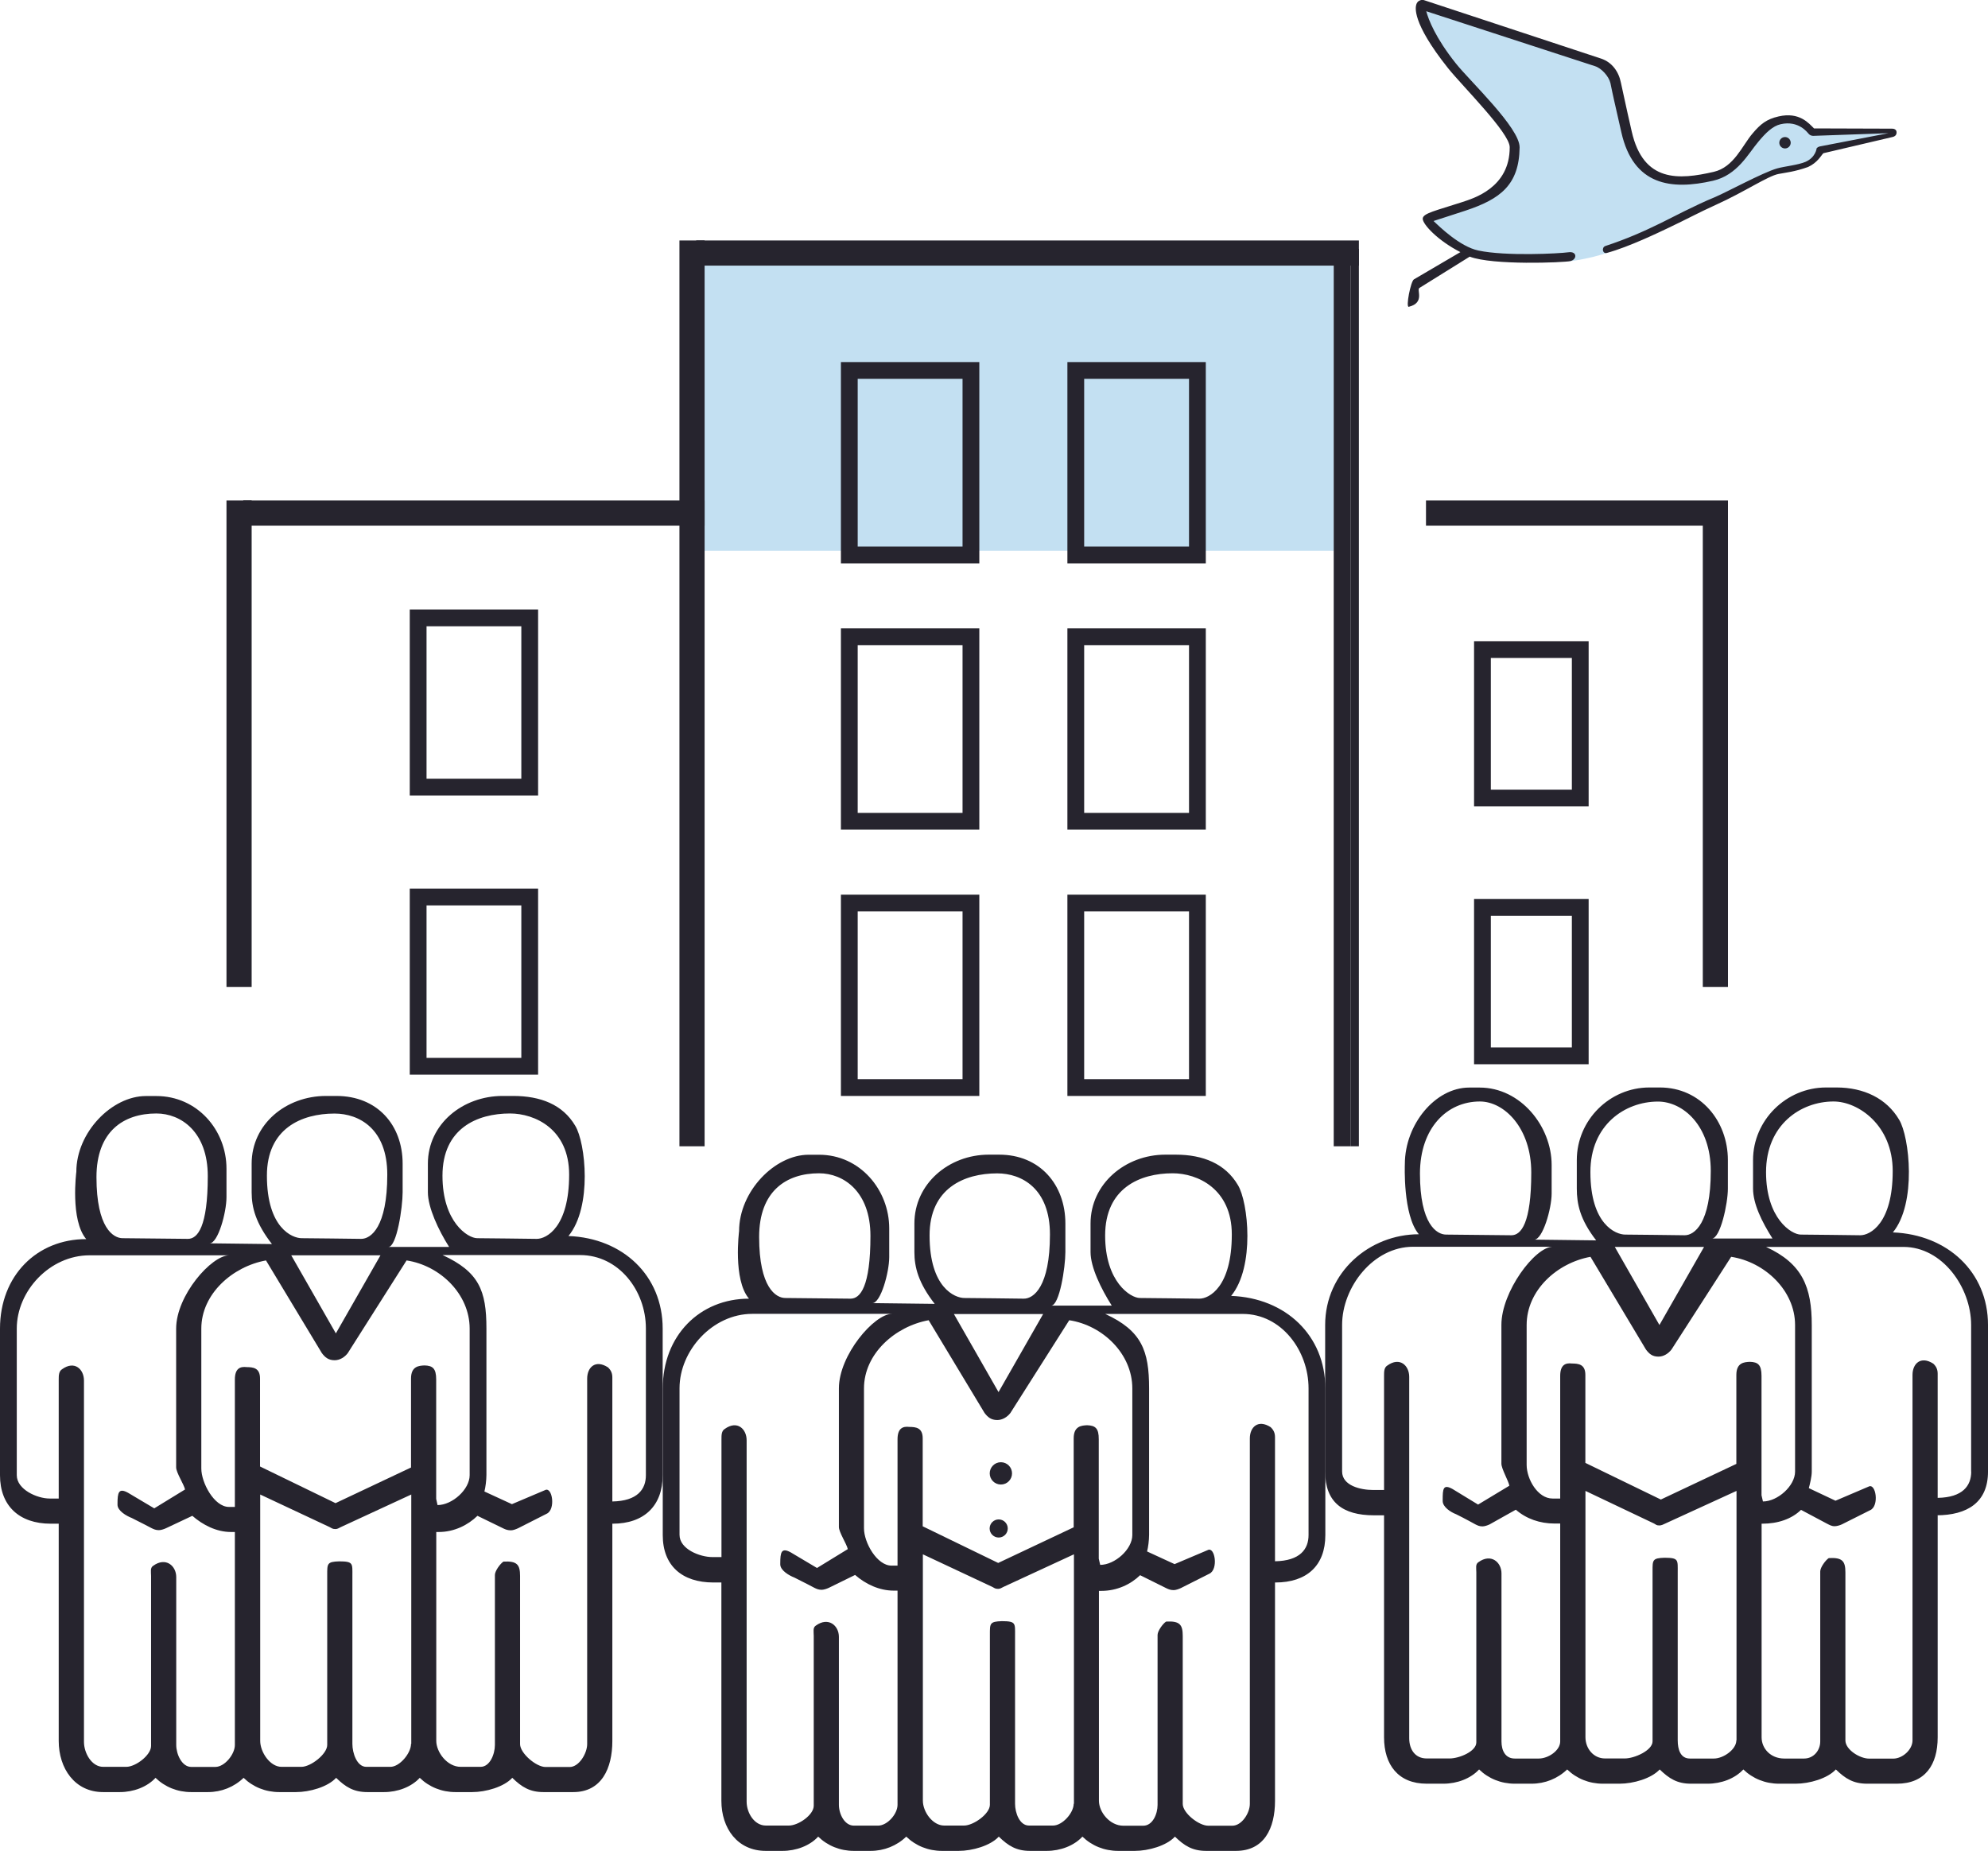 <svg version="1.1" id="Calque_1" xmlns="http://www.w3.org/2000/svg" x="0" y="0" viewBox="0 0 237 220.67" xml:space="preserve"><style>.st0{fill:#c3e0f2}.st1,.st3{fill:none;stroke:#26242e;stroke-width:3;stroke-miterlimit:10}.st3{stroke-width:2}.st4{fill:#26242e}</style><g id="XMLID_282_"><path id="XMLID_304_" class="st0" d="M83 31.67h76v34H83z"/><g id="XMLID_283_"><path id="XMLID_303_" class="st1" d="M28.5 117.67v-58"/><path id="XMLID_302_" class="st1" d="M29 61.17h55"/><path id="XMLID_301_" class="st1" d="M82.5 60.67v-32"/><path id="XMLID_300_" class="st1" d="M83 30.17h79"/><path id="XMLID_299_" fill="none" stroke="#26242e" stroke-miterlimit="10" d="M161.5 29.67v107"/><path id="XMLID_298_" class="st1" d="M82.5 136.67v-76"/><path id="XMLID_297_" class="st3" d="M160 29.67v107"/><path id="XMLID_296_" class="st1" d="M170 61.17h36"/><path id="XMLID_295_" class="st1" d="M204.5 60.67v57"/><path id="XMLID_293_" class="st3" d="M49.85 73.67h13.3v20.18h-13.3z"/><path id="XMLID_292_" class="st3" d="M49.85 106.95h13.3v20.18h-13.3z"/><path id="XMLID_291_" class="st3" d="M101.25 44.17h14.5v22h-14.5z"/><path id="XMLID_290_" class="st3" d="M101.25 75.92h14.5v22h-14.5z"/><path id="XMLID_289_" class="st3" d="M128.25 44.17h14.5v22h-14.5z"/><path id="XMLID_288_" class="st3" d="M128.25 75.92h14.5v22h-14.5z"/><path id="XMLID_287_" class="st3" d="M101.25 107.67h14.5v22h-14.5z"/><path id="XMLID_286_" class="st3" d="M128.25 107.67h14.5v22h-14.5z"/><path id="XMLID_285_" class="st3" d="M176.73 77.45h11.66v17.7h-11.66z"/><path id="XMLID_284_" class="st3" d="M176.73 108.19h11.66v17.7h-11.66z"/></g></g><g id="XMLID_276_"><path id="XMLID_281_" class="st0" d="M169.44.67S191 6.95 191.75 8.39s2.13 13.02 7.06 12.89 6.84-.11 9.16-2.99c2.31-2.88 3.55-4.12 4.82-4.12 1.26 0 3.4 1.5 3.4 1.5H225l.44.31-8.31 1.72s-.89 2.28-5.01 2.65c-1.6.08-18.05 8.79-20.52 9.78-1.06.42-3.58.95-4.39 1-4.7.3-8.38-.05-10.58-.61-.64-.16-1.66-.49-2.87-1.05-1.19-1.08-2.38-2.17-3.56-3.25 0 0 9.88-2.7 10.14-7.26.23-3.93-4.18-6.88-6.89-10.49-2.89-3.82-4.01-7.8-4.01-7.8z"/><g id="XMLID_277_"><path id="XMLID_279_" class="st4" d="M225.6 16.34c.37-.08.51-.3.5-.57 0-.25-.19-.44-.58-.43l-9.26-.03c-.61-.59-1.72-2-4.22-1.43-1.43.33-2.15.89-3.13 2.06-1.19 1.39-2.2 4-4.61 4.55-4.13.95-8.38 1.3-9.77-4.8-.8-3.48-.99-4.51-1.29-5.82-.26-1.32-1.05-2.44-2.35-2.88L169.8.03c-.19-.09-.4-.04-.59.05-.2.09-.32.29-.37.47-.07.27-.62 2.04 3.79 7.58 1.75 2.18 7.34 7.71 7.35 9.41.03 4.89-4.4 6.13-5.68 6.56-3.08 1.01-4.69 1.32-4.69 1.98 0 .66 1.76 2.58 4.49 3.98l-5.54 3.25c-.38.22-1 3.37-.61 3.27 1.96-.49.89-2.03 1.27-2.25l5.99-3.73c2.74 1.05 11.18.71 12 .53.82-.19.83-1.21-.25-1.05-1.04.15-7.44.49-10.72-.21-2.2-.47-4.62-2.83-5.34-3.52.76-.26 2.27-.72 3.82-1.24 4.12-1.37 6.38-3.04 6.44-7.53.03-2.34-5.97-7.95-7.61-10.03-2.41-3.02-3.25-5.2-3.52-6.21l20.12 6.55c.79.25 1.65 1.22 1.84 2.03.26 1.32.51 2.38 1.3 5.86 1.43 6.35 5.95 6.91 10.93 5.77 2.9-.67 4.18-3.21 5.4-4.65.88-1.06 1.72-1.88 2.66-2.09 2.17-.5 3.24 1.06 3.29 1.09.13.19.37.3.58.3l8.98-.32-8.18 1.58c-.16.04-.28.11-.38.22 0 0-.1 1.07-1.31 1.61-.9.39-2.46.53-3.4.79-1.7.48-6.14 2.9-7.5 3.46-2.2.9-5.06 2.41-6.4 3.07-2.02.99-4.05 1.89-6.57 2.72-.49.16-.36 1 .2.82 2.63-.72 6.23-2.47 7.33-2.99 2.1-.99 3.52-1.78 5.62-2.73 3.46-1.56 6.21-3.45 7.5-3.69.83-.16 1.92-.26 3.51-.83 1.13-.52 1.54-1.36 1.82-1.64l8.23-1.93z"/><circle id="XMLID_278_" class="st4" cx="212.8" cy="17.02" r=".68"/></g></g><path id="XMLID_266_" class="st4" d="M67.77 147.37c2.86-3.48 2.04-11.12.81-13.14-1.5-2.55-4.16-3.56-7.41-3.56h-1.25c-4.75 0-8.91 3.34-8.91 8.08v3.4c0 1.82 1.26 4.52 2.53 6.52H46.3c1 0 1.7-4.7 1.7-6.52v-3.4c0-4.61-3.02-8.08-7.89-8.08h-1.25c-4.75 0-8.86 3.34-8.86 8.08v3.4c0 1.82.48 3.68 2.42 6.18l-7.43-.09c1 0 2.01-3.68 2.01-5.5v-3.4c0-4.61-3.49-8.66-8.36-8.66h-1.25c-4.04 0-8.29 4.31-8.29 9.04 0 0-.75 5.75 1.18 8.02C4.4 147.73 0 152.1 0 158.41v17.48c0 3.64 2.29 5.78 6.04 5.78H7v25.9c0 3.28 1.92 6.1 5.29 6.1h2c1.62 0 3.25-.61 4.25-1.7 1.12 1.09 2.62 1.7 4.25 1.7h2c1.62 0 3.12-.61 4.25-1.7 1.12 1.09 2.62 1.7 4.25 1.7h2c1.62 0 3.78-.61 4.78-1.7 1.12 1.09 2.09 1.7 3.72 1.7h2c1.62 0 3.25-.61 4.25-1.7 1.12 1.09 2.62 1.7 4.25 1.7h2c1.62 0 3.78-.61 4.78-1.7 1.12 1.09 2.09 1.7 3.72 1.7h3.55c3.37 0 4.66-2.82 4.66-6.1v-25.9h.04c3.75 0 5.96-2.14 5.96-5.78v-17.48c0-6.31-4.73-10.79-11.23-11.04zm-6.97-14.61c2.95 0 7.05 1.84 7.05 7.29 0 6.26-2.7 7.67-3.87 7.66-1.05-.01-5.98-.08-7.09-.08-1.11 0-4.14-1.91-4.14-7.45 0-5.63 4.12-7.42 8.05-7.42zm-20.92.01c2.95 0 6.29 1.83 6.29 7.28 0 6.26-1.96 7.67-3.12 7.66-1.05-.01-5.98-.08-7.09-.08-1.11 0-4.14-1.21-4.14-7.45-.01-5.63 4.13-7.41 8.06-7.41zm5.48 16.9l-5.32 9.31-5.32-9.31h10.64zm-26.72-16.91c2.93 0 6.13 2.18 6.13 7.47 0 6.07-1.22 7.48-2.37 7.48-1.04 0-6.67-.08-7.78-.08s-3.12-1.22-3.12-7.28c0-5.46 3.23-7.59 7.14-7.59zM28 182.67v25.39c0 1.09-1.21 2.61-2.33 2.61H22.8c-1.12 0-1.79-1.52-1.79-2.61v-20.03c0-1.34-1.25-2.43-2.75-1.34-.38.24-.25.73-.25 1.21v20.27c0 1.09-1.83 2.49-2.96 2.49H12.3c-1.37 0-2.29-1.64-2.29-2.98V164.6c0-1.34-1.12-2.43-2.62-1.34-.38.25-.39.73-.39 1.22v14.19H5.92c-1.5 0-3.92-1.08-3.92-2.78v-17.48c0-4.49 3.93-8.74 8.68-8.74h16.65c-2.12 0-6.33 4.79-6.33 8.74v16.55c0 .61.93 2.02 1.06 2.63l-3.67 2.25-3.13-1.86c-1.12-.61-1.25-.02-1.25 1.31v.12c0 .73 1.08 1.34 1.7 1.58 1 .49 2.36 1.21 2.36 1.21.25.12.49.24.87.24.25 0 .62-.12.87-.24l3.12-1.47c1.25 1.09 2.87 1.93 4.62 1.93H28zm21 25.26c0 1.09-1.34 2.73-2.46 2.73h-2.87c-1.12 0-1.66-1.64-1.66-2.73V187.9c0-1.49.13-1.73-1.56-1.74-1.48.04-1.44.29-1.44 1.62v20.27c0 1.09-1.96 2.61-3.08 2.61h-2.37c-1.37 0-2.54-1.76-2.54-3.1v-29.37l8.27 3.88c.25.12.32.24.7.24.25 0 .4-.12.65-.24l8.39-3.88v29.74zm1.61-45.13c-.68.03-1.61.1-1.61 1.56v10.61l-9 4.25-9-4.37v-10.49c0-1.3-.86-1.35-1.6-1.36-.75-.09-1.4.14-1.4 1.48v15.19h-.71c-1.75 0-3.29-2.88-3.29-4.58v-16.68c0-4.13 3.71-7.4 7.71-8.13l6.66 11.05c.37.49.77.85 1.52.85.62 0 1.2-.36 1.57-.85l7.01-11.05c4 .61 7.52 4.01 7.52 8.13v17.48c0 1.7-2.08 3.56-3.83 3.56l-.16-.74v-14.23c0-1.34-.43-1.65-1.39-1.68zM77 175.89c0 1.67-1 3.08-4 3.13v-14.78c0-.49-.14-.85-.52-1.21-1.5-.97-2.48 0-2.48 1.34v43.58c0 1.09-.96 2.73-2.09 2.73h-2.87c-1.12 0-3.04-1.64-3.04-2.73V187.9c0-1.34-.35-1.8-1.98-1.71-.38.24-1.02 1.11-1.02 1.59v20.27c0 1.09-.59 2.61-1.71 2.61h-2.37c-1.62 0-2.91-1.76-2.91-3.1v-24.9h.29c1.87 0 3.5-.84 4.62-1.93l3.12 1.52c.25.12.5.21.88.21.25 0 .62-.14.87-.26l3.37-1.71c1.12-.49.69-3.3-.19-2.82l-3.94 1.67-3.28-1.51c.13-.49.24-1.36.24-1.97v-17.48c0-4.5-.89-6.74-5.23-8.74h16.39c4.62 0 7.85 4.25 7.85 8.74v17.51z"/><path id="XMLID_245_" class="st4" d="M225.66 146.94c2.86-3.48 1.98-11.41.75-13.43-1.5-2.55-4.22-3.85-7.47-3.85h-1.25c-4.75 0-8.7 3.91-8.7 8.65v3.4c0 1.82 1.05 3.96 2.32 5.96h-7.23c1 0 1.91-4.13 1.91-5.96v-3.4c0-4.61-3.23-8.65-8.11-8.65h-1.25c-4.75 0-8.65 3.91-8.65 8.65v3.4c0 1.82.37 3.68 2.31 6.18l-7.38-.09c1 0 2.07-3.68 2.07-5.5v-3.4c0-4.61-3.7-9.23-8.58-9.23h-1.25c-4.04 0-7.67 4.39-7.67 9.13 0 0-.26 6.09 1.67 8.36-5.87 0-11.17 4.51-11.17 10.82v17.48c0 3.64 2.08 5.21 5.83 5.21H165v26.47c0 3.28 1.7 5.53 5.08 5.53h2c1.62 0 3.25-.61 4.25-1.7 1.12 1.09 2.62 1.7 4.25 1.7h2c1.62 0 3.12-.61 4.25-1.7 1.12 1.09 2.62 1.7 4.25 1.7h2c1.62 0 3.78-.61 4.78-1.7 1.12 1.09 2.09 1.7 3.72 1.7h2c1.62 0 3.25-.61 4.25-1.7 1.12 1.09 2.62 1.7 4.25 1.7h2c1.62 0 3.78-.61 4.78-1.7 1.12 1.09 2.09 1.7 3.72 1.7h3.55c3.37 0 4.87-2.25 4.87-5.53v-26.47h-.18c3.75 0 6.18-1.57 6.18-5.21v-17.48c0-6.32-4.84-10.79-11.34-11.04zm-7.07-15.61c2.95 0 7.05 2.84 7.05 8.29 0 6.26-2.7 7.67-3.87 7.66-1.05-.01-5.98-.08-7.09-.08-1.11 0-4.14-1.91-4.14-7.45 0-5.63 4.12-8.42 8.05-8.42zm-20.93.01c2.95 0 6.29 2.83 6.29 8.28 0 6.26-1.96 7.67-3.12 7.66-1.05-.01-5.98-.08-7.09-.08-1.11 0-4.14-1.21-4.14-7.45-.01-5.63 4.13-8.41 8.06-8.41zm5.49 17.33l-5.32 9.31-5.32-9.31h10.64zm-26.73-17.34c2.93 0 6.13 3.18 6.13 8.47 0 6.07-1.22 7.48-2.37 7.48-1.04 0-6.67-.08-7.78-.08-1.11 0-3.12-1.22-3.12-7.28.01-5.46 3.24-8.59 7.14-8.59zm9.58 50.34v25.96c0 1.09-1.42 2.04-2.55 2.04h-2.87c-1.12 0-1.58-.95-1.58-2.04V187.6c0-1.34-1.25-2.43-2.75-1.34-.38.24-.25.73-.25 1.21v20.27c0 1.09-2.05 1.92-3.17 1.92h-2.75c-1.37 0-2.08-1.07-2.08-2.41v-43.09c0-1.34-1.12-2.43-2.62-1.34-.38.24-.38.73-.38 1.21v13.62h-1.3c-1.5 0-3.7-.51-3.7-2.21v-17.48c0-4.49 3.71-9.31 8.46-9.31h16.65c-2.12 0-6.12 5.36-6.12 9.31v16.55c0 .61.83 2.02.95 2.63l-3.73 2.25-3.05-1.86c-1.12-.61-1.17-.02-1.17 1.31v.12c0 .73.97 1.34 1.6 1.58 1 .49 2.3 1.21 2.3 1.21.25.12.46.24.84.24.25 0 .61-.12.86-.24l3.12-1.75c1.25 1.09 2.87 1.65 4.62 1.65h.67zm21 25.83c0 1.09-1.55 2.17-2.67 2.17h-2.87c-1.12 0-1.45-1.07-1.45-2.17v-20.03c0-1.49.13-1.73-1.56-1.74-1.48.04-1.44.29-1.44 1.62v20.27c0 1.09-2.17 2.04-3.3 2.04h-2.37c-1.37 0-2.33-1.19-2.33-2.53v-29.37l8.16 3.88c.25.12.27.24.65.24.25 0 .48-.12.73-.24l8.47-3.88v29.74zm1.61-45.13c-.68.03-1.61.1-1.61 1.56v10.61l-9 4.25-9-4.37v-10.49c0-1.3-.86-1.35-1.6-1.36-.75-.09-1.4.14-1.4 1.48v14.62h-.92c-1.75 0-3.08-2.31-3.08-4.01v-16.68c0-4.13 3.61-7.4 7.61-8.13l6.61 11.05c.37.49.74.85 1.49.85.62 0 1.18-.36 1.56-.85l7.11-11.05c4 .61 7.62 4.01 7.62 8.13v17.48c0 1.7-2.08 3.56-3.83 3.56l-.17-.74v-14.23c0-1.34-.43-1.65-1.39-1.68zM235 175.46c0 1.67-1 3.08-4 3.13V163.8c0-.49-.14-.85-.52-1.21-1.5-.97-2.48 0-2.48 1.34v43.58c0 1.09-1.18 2.17-2.3 2.17h-2.87c-1.12 0-2.83-1.07-2.83-2.17v-20.03c0-1.34-.35-1.8-1.98-1.71-.38.24-1.02 1.11-1.02 1.59v20.27c0 1.09-.8 2.04-1.92 2.04h-2.37c-1.62 0-2.7-1.19-2.7-2.53v-25.47h.08c1.87 0 3.5-.56 4.62-1.65l3.12 1.66c.25.12.5.29.88.29.25 0 .62-.1.87-.22l3.37-1.69c1.12-.49.69-3.29-.19-2.81l-3.94 1.68-3.18-1.5c.13-.49.35-1.36.35-1.97v-17.48c0-4.5-1.1-7.31-5.45-9.31h16.39c4.62 0 8.06 4.82 8.06 9.31v17.48z"/><g id="XMLID_305_"><path id="XMLID_256_" class="st4" d="M146.77 154.51c2.86-3.48 2.04-11.19.81-13.21-1.5-2.55-4.16-3.63-7.41-3.63h-1.25c-4.75 0-8.91 3.47-8.91 8.21v3.4c0 1.82 1.26 4.39 2.53 6.39h-7.23c1 0 1.7-4.57 1.7-6.39v-3.4c0-4.61-3.02-8.21-7.89-8.21h-1.25c-4.75 0-8.86 3.47-8.86 8.21v3.4c0 1.82.48 3.68 2.42 6.18l-7.43-.09c1 0 2.01-3.68 2.01-5.5v-3.4c0-4.61-3.49-8.79-8.36-8.79H96.4c-4.04 0-8.29 4.37-8.29 9.11 0 0-.75 5.79 1.18 8.05-5.87 0-10.28 4.4-10.28 10.71v17.48c0 3.64 2.29 5.65 6.04 5.65H86v26.03c0 3.28 1.92 5.97 5.29 5.97h2c1.62 0 3.25-.61 4.25-1.7 1.12 1.09 2.62 1.7 4.25 1.7h2c1.62 0 3.12-.61 4.25-1.7 1.12 1.09 2.62 1.7 4.25 1.7h2c1.62 0 3.78-.61 4.78-1.7 1.12 1.09 2.09 1.7 3.72 1.7h2c1.62 0 3.25-.61 4.25-1.7 1.12 1.09 2.62 1.7 4.25 1.7h2c1.62 0 3.78-.61 4.78-1.7 1.12 1.09 2.09 1.7 3.72 1.7h3.55c3.37 0 4.66-2.69 4.66-5.97v-26.03h.04c3.75 0 5.96-2.01 5.96-5.65v-17.48c0-6.32-4.73-10.8-11.23-11.04zm-6.97-14.62c2.95 0 7.05 1.84 7.05 7.29 0 6.26-2.7 7.67-3.87 7.66-1.05-.01-5.98-.08-7.09-.08-1.11 0-4.14-1.91-4.14-7.45 0-5.63 4.12-7.42 8.05-7.42zm-20.92.01c2.95 0 6.29 1.83 6.29 7.28 0 6.26-1.96 7.67-3.12 7.66-1.05-.01-5.98-.08-7.09-.08-1.11 0-4.14-1.21-4.14-7.45-.01-5.63 4.13-7.41 8.06-7.41zm5.48 16.77l-5.32 9.31-5.32-9.31h10.64zm-26.72-16.78c2.93 0 6.13 2.18 6.13 7.47 0 6.07-1.22 7.48-2.37 7.48-1.04 0-6.67-.08-7.78-.08-1.11 0-3.12-1.22-3.12-7.28 0-5.46 3.23-7.59 7.14-7.59zm9.36 49.78v25.52c0 1.09-1.21 2.48-2.33 2.48h-2.87c-1.12 0-1.79-1.39-1.79-2.48v-20.03c0-1.34-1.25-2.43-2.75-1.34-.38.24-.25.73-.25 1.21v20.27c0 1.09-1.83 2.36-2.96 2.36H91.3c-1.37 0-2.29-1.51-2.29-2.85v-43.09c0-1.34-1.12-2.43-2.62-1.34-.38.24-.38.73-.38 1.21v14.06h-1.08c-1.5 0-3.92-.95-3.92-2.65v-17.48c0-4.49 3.93-8.87 8.68-8.87h16.65c-2.12 0-6.33 4.92-6.33 8.87v16.55c0 .61.93 2.02 1.06 2.63l-3.67 2.25-3.13-1.86c-1.12-.61-1.25-.02-1.25 1.31v.12c0 .73 1.08 1.34 1.7 1.58 1 .49 2.36 1.21 2.36 1.21.25.12.49.24.87.24.25 0 .62-.12.87-.24l3.12-1.53c1.25 1.09 2.87 1.87 4.62 1.87h.44zm21 25.39c0 1.09-1.34 2.6-2.46 2.6h-2.87c-1.12 0-1.66-1.51-1.66-2.6v-20.03c0-1.49.13-1.73-1.56-1.74-1.48.04-1.44.29-1.44 1.62v20.27c0 1.09-1.96 2.48-3.08 2.48h-2.37c-1.37 0-2.54-1.63-2.54-2.97v-29.37l8.27 3.88c.25.12.32.24.7.24.25 0 .4-.12.65-.24l8.39-3.88v29.74zm1.61-45.13c-.68.03-1.61.1-1.61 1.56v10.61l-9 4.25-9-4.37v-10.49c0-1.3-.86-1.35-1.6-1.36-.75-.09-1.4.14-1.4 1.48v15.06h-.71c-1.75 0-3.29-2.75-3.29-4.45v-16.68c0-4.13 3.71-7.4 7.71-8.13l6.66 11.05c.37.49.77.85 1.52.85.62 0 1.2-.36 1.57-.85l7.01-11.05c4 .61 7.52 4.01 7.52 8.13v17.48c0 1.7-2.08 3.56-3.83 3.56l-.17-.74v-14.23c.01-1.34-.42-1.64-1.38-1.68zM156 183.02c0 1.67-1 3.08-4 3.13v-14.78c0-.49-.14-.85-.52-1.21-1.5-.97-2.48 0-2.48 1.34v43.58c0 1.09-.96 2.6-2.09 2.6h-2.87c-1.12 0-3.04-1.51-3.04-2.6v-20.03c0-1.34-.35-1.8-1.98-1.71-.38.24-1.02 1.11-1.02 1.59v20.27c0 1.09-.59 2.48-1.71 2.48h-2.37c-1.62 0-2.91-1.63-2.91-2.97v-25.03h.29c1.87 0 3.5-.78 4.62-1.87l3.12 1.55c.25.12.5.23.88.23.25 0 .62-.13.87-.25l3.37-1.7c1.12-.49.69-3.3-.19-2.82l-3.94 1.67-3.28-1.51c.13-.49.24-1.36.24-1.97v-17.48c0-4.5-.89-6.87-5.23-8.87h16.39c4.62 0 7.85 4.38 7.85 8.87v17.49z"/><circle id="XMLID_244_" class="st4" cx="119.32" cy="175.67" r="1.33"/><circle id="XMLID_243_" class="st4" cx="119.06" cy="182.24" r="1.08"/></g></svg>